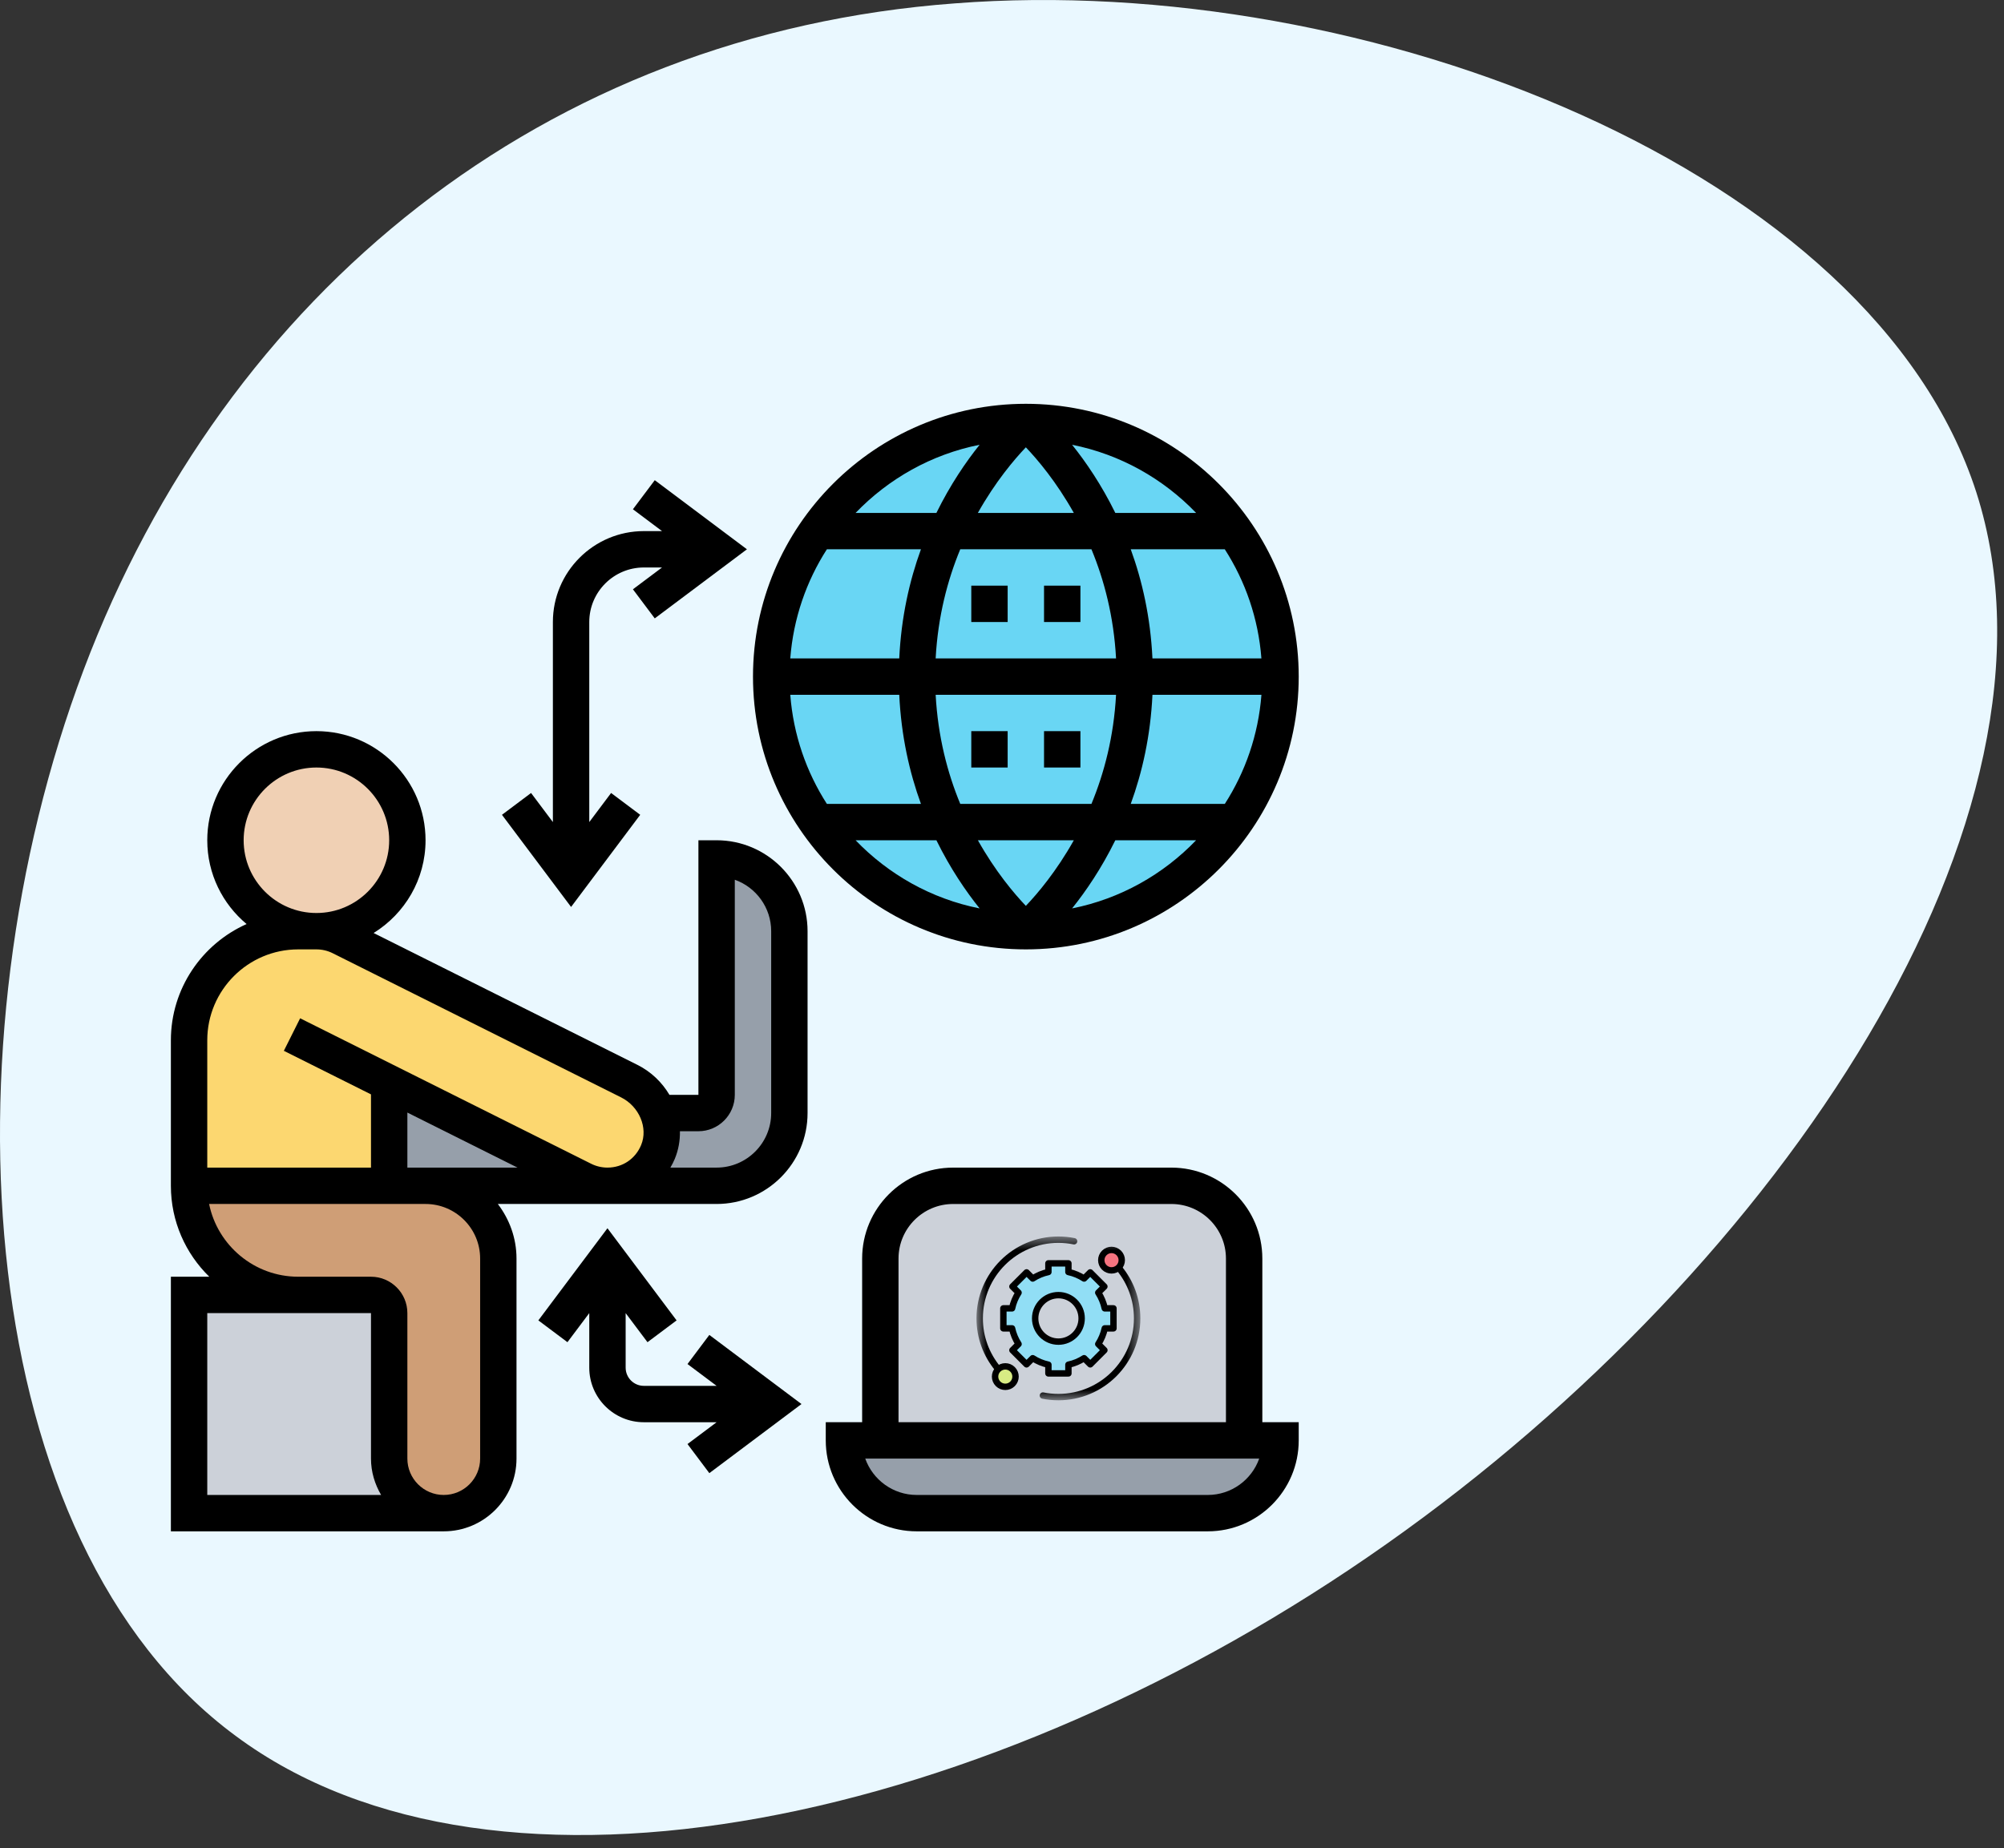 <svg xmlns="http://www.w3.org/2000/svg" width="129" height="119" viewBox="0 0 129 119" fill="none"><rect x="0" y="0" width="129" height="119" fill="#333333" stroke="none"/><path d="M127.221 31.706C133.91 52.595 114.667 81.511 89.25 99.416C63.73 117.424 32.036 124.316 15.161 111.764C-1.716 99.313 -3.774 67.413 5.384 43.128C14.543 18.843 35.021 2.177 61.467 0.217C88.016 -1.841 120.533 10.919 127.221 31.706Z" fill="#EAF8FF"></path><path d="M25.051 93.916C25.051 95.859 26.62 97.429 28.564 97.429H12.171V83.377H19.197H21.538H23.88C24.524 83.377 25.051 83.904 25.051 84.548V93.916Z" fill="#CCD1D9"></path><path d="M32.077 81.035V93.916C32.077 94.888 31.679 95.766 31.047 96.398C30.414 97.031 29.536 97.429 28.564 97.429C26.62 97.429 25.051 95.86 25.051 93.916V84.548C25.051 83.904 24.524 83.377 23.88 83.377H21.538H19.197C15.321 83.377 12.171 80.228 12.171 76.352H25.051H27.393C29.981 76.352 32.077 78.448 32.077 81.035Z" fill="#CF9E76"></path><path d="M42.358 71.668C42.674 72.452 42.698 73.342 42.358 74.174C41.796 75.508 40.532 76.352 39.103 76.352C38.564 76.352 38.026 76.223 37.534 75.989L25.051 69.736V76.352H12.171V66.984C12.171 63.108 15.321 59.958 19.197 59.958H20.367C20.906 59.958 21.445 60.087 21.936 60.321L40.496 69.607C41.375 70.052 42.042 70.801 42.358 71.668Z" fill="#FCD770"></path><path d="M20.367 59.958C23.601 59.958 26.222 57.336 26.222 54.103C26.222 50.869 23.601 48.248 20.367 48.248C17.134 48.248 14.513 50.869 14.513 54.103C14.513 57.336 17.134 59.958 20.367 59.958Z" fill="#F0D0B4"></path><path d="M39.103 76.351H27.394H25.052V69.735L37.534 75.988C38.026 76.222 38.565 76.351 39.103 76.351Z" fill="#969FAA"></path><path d="M66.035 59.958C75.089 59.958 82.429 52.618 82.429 43.564C82.429 34.511 75.089 27.171 66.035 27.171C56.981 27.171 49.642 34.511 49.642 43.564C49.642 52.618 56.981 59.958 66.035 59.958Z" fill="#69D6F4"></path><path d="M42.359 74.174C42.698 73.342 42.675 72.453 42.359 71.668H42.37H44.958C45.602 71.668 46.129 71.141 46.129 70.497V55.274C48.717 55.274 50.813 57.37 50.813 59.958V71.668C50.813 74.256 48.717 76.352 46.129 76.352H39.103C40.532 76.352 41.797 75.509 42.359 74.174Z" fill="#969FAA"></path><path d="M80.087 92.745H82.429C82.429 94.033 81.902 95.204 81.059 96.059C80.204 96.902 79.033 97.429 77.745 97.429H59.01C56.422 97.429 54.326 95.333 54.326 92.745H56.668H80.087Z" fill="#969FAA"></path><path d="M80.087 81.035V92.745H56.668V81.035C56.668 78.448 58.764 76.352 61.352 76.352H75.403C77.991 76.352 80.087 78.448 80.087 81.035Z" fill="#CCD1D9"></path><mask id="mask0_544_2379" style="mask-type:luminance" maskUnits="userSpaceOnUse" x="62" y="79" width="12" height="12"><path d="M62.857 79.615H73.404V90.162H62.857V79.615Z" fill="white"></path></mask><g mask="url(#mask0_544_2379)"><path d="M72.016 81.606C71.758 81.863 71.341 81.863 71.084 81.606C70.826 81.348 70.826 80.931 71.084 80.674C71.341 80.416 71.758 80.416 72.016 80.674C72.273 80.931 72.273 81.348 72.016 81.606Z" fill="#F5737F"></path><path d="M65.179 89.103C64.922 89.36 64.504 89.36 64.247 89.103C63.989 88.845 63.989 88.428 64.247 88.171C64.504 87.913 64.922 87.913 65.179 88.171C65.436 88.428 65.436 88.845 65.179 89.103Z" fill="#D8EC84"></path><path d="M72.016 81.606C71.758 81.863 71.341 81.863 71.084 81.606C70.826 81.348 70.826 80.931 71.084 80.674C71.341 80.416 71.758 80.416 72.016 80.674C72.273 80.931 72.273 81.348 72.016 81.606Z" stroke="black" stroke-width="0.412" stroke-miterlimit="10" stroke-linecap="round" stroke-linejoin="round"></path><path d="M65.179 89.103C64.922 89.36 64.504 89.36 64.247 89.103C63.989 88.845 63.989 88.428 64.247 88.171C64.504 87.913 64.922 87.913 65.179 88.171C65.436 88.428 65.436 88.845 65.179 89.103Z" stroke="black" stroke-width="0.412" stroke-miterlimit="10" stroke-linecap="round" stroke-linejoin="round"></path><path d="M67.132 89.858C67.455 89.922 67.789 89.956 68.131 89.956C70.93 89.956 73.199 87.687 73.199 84.888C73.199 83.667 72.767 82.546 72.046 81.671" stroke="black" stroke-width="0.412" stroke-miterlimit="10" stroke-linecap="round" stroke-linejoin="round"></path><path d="M69.14 79.922C68.814 79.856 68.477 79.821 68.131 79.821C65.333 79.821 63.064 82.09 63.064 84.889C63.064 86.111 63.496 87.231 64.216 88.106" stroke="black" stroke-width="0.412" stroke-miterlimit="10" stroke-linecap="round" stroke-linejoin="round"></path><path d="M68.131 86.385C67.305 86.385 66.635 85.715 66.635 84.888C66.635 84.062 67.305 83.392 68.131 83.392C68.957 83.392 69.627 84.062 69.627 84.888C69.627 85.715 68.957 86.385 68.131 86.385ZM71.115 84.243C71.036 83.877 70.893 83.536 70.696 83.232L71.091 82.838L70.18 81.927L69.785 82.322C69.481 82.125 69.141 81.981 68.775 81.903V81.345H67.487V81.903C67.122 81.981 66.781 82.125 66.477 82.322L66.083 81.927L65.171 82.838L65.566 83.232C65.37 83.536 65.226 83.877 65.148 84.243H64.588L64.588 85.531H65.148C65.226 85.896 65.37 86.237 65.566 86.541L65.17 86.937L66.08 87.848L66.477 87.452C66.781 87.648 67.122 87.792 67.487 87.87V88.432H68.775V87.87C69.141 87.792 69.482 87.648 69.785 87.452L70.182 87.848L71.092 86.937L70.696 86.541C70.893 86.237 71.036 85.896 71.115 85.531H71.675V84.243H71.115Z" fill="#91DEF5"></path><path d="M68.131 86.385C67.305 86.385 66.635 85.715 66.635 84.888C66.635 84.062 67.305 83.392 68.131 83.392C68.957 83.392 69.627 84.062 69.627 84.888C69.627 85.715 68.957 86.385 68.131 86.385ZM71.115 84.243C71.036 83.877 70.893 83.536 70.696 83.232L71.091 82.838L70.18 81.927L69.785 82.322C69.481 82.125 69.141 81.981 68.775 81.903V81.345H67.487V81.903C67.122 81.981 66.781 82.125 66.477 82.322L66.083 81.927L65.171 82.838L65.566 83.232C65.37 83.536 65.226 83.877 65.148 84.243H64.588L64.588 85.531H65.148C65.226 85.896 65.37 86.237 65.566 86.541L65.17 86.937L66.08 87.848L66.477 87.452C66.781 87.648 67.122 87.792 67.487 87.87V88.432H68.775V87.87C69.141 87.792 69.482 87.648 69.785 87.452L70.182 87.848L71.092 86.937L70.696 86.541C70.893 86.237 71.036 85.896 71.115 85.531H71.675V84.243H71.115Z" stroke="black" stroke-width="0.412" stroke-miterlimit="10" stroke-linecap="round" stroke-linejoin="round"></path></g><path d="M46.129 54.103H44.958V70.496H43.094C42.621 69.697 41.922 69.01 41.026 68.562L24.05 60.075C26.053 58.836 27.393 56.626 27.393 54.103C27.393 50.228 24.242 47.077 20.368 47.077C16.493 47.077 13.342 50.228 13.342 54.103C13.342 56.269 14.328 58.207 15.874 59.498C13.007 60.775 11 63.648 11 66.984V76.351C11 78.644 11.948 80.717 13.472 82.206H11V98.6H28.564C31.148 98.6 33.248 96.499 33.248 93.916V81.035C33.248 79.712 32.791 78.504 32.047 77.522H46.129C49.357 77.522 51.984 74.896 51.984 71.668V59.958C51.984 56.729 49.357 54.103 46.129 54.103ZM20.368 49.419C22.951 49.419 25.052 51.52 25.052 54.103C25.052 56.686 22.951 58.787 20.368 58.787C17.785 58.787 15.684 56.686 15.684 54.103C15.684 51.52 17.785 49.419 20.368 49.419ZM19.197 61.129H20.368C20.728 61.129 21.089 61.213 21.41 61.373L39.978 70.657C41.149 71.242 41.73 72.621 41.271 73.726C40.9 74.623 40.068 75.18 39.102 75.18C38.743 75.18 38.382 75.096 38.061 74.936L19.32 65.566L18.272 67.66L23.881 70.465V75.18H13.342V66.984C13.342 63.755 15.968 61.129 19.197 61.129ZM33.313 75.18H27.393H26.223V71.636L33.313 75.18ZM13.342 84.548H19.197H21.539H23.881V93.916C23.881 94.773 24.129 95.566 24.532 96.258H13.342V84.548ZM30.907 81.035V93.916C30.907 95.207 29.856 96.258 28.564 96.258C27.273 96.258 26.223 95.207 26.223 93.916V84.548C26.223 83.257 25.172 82.206 23.881 82.206H21.539H19.197C16.37 82.206 14.005 80.191 13.46 77.522H23.881H25.052H27.393C29.33 77.522 30.907 79.098 30.907 81.035ZM49.642 71.668C49.642 73.604 48.066 75.18 46.129 75.18H43.154C43.257 75.001 43.354 74.819 43.435 74.623C43.675 74.043 43.779 73.438 43.768 72.838H44.958C46.25 72.838 47.3 71.788 47.3 70.496V56.645C48.663 57.129 49.642 58.431 49.642 59.958V71.668Z" fill="black"></path><path d="M66.035 61.129C75.721 61.129 83.6 53.25 83.6 43.565C83.6 33.879 75.721 26 66.035 26C56.35 26 48.471 33.879 48.471 43.565C48.471 53.25 56.35 61.129 66.035 61.129ZM66.035 28.802C66.79 29.593 67.996 31.016 69.123 33.026H62.946C64.075 31.016 65.281 29.593 66.035 28.802ZM70.258 35.368C71.076 37.343 71.696 39.697 71.842 42.394H60.229C60.374 39.697 60.994 37.343 61.813 35.368H70.258ZM81.198 42.394H74.184C74.058 39.738 73.525 37.391 72.787 35.368H78.842C80.164 37.426 81.002 39.82 81.198 42.394ZM66.035 58.327C65.281 57.536 64.076 56.113 62.948 54.103H69.124C67.995 56.114 66.79 57.536 66.035 58.327ZM61.813 51.761C60.994 49.786 60.375 47.432 60.229 44.736H71.842C71.697 47.432 71.076 49.786 70.258 51.761H61.813ZM74.185 44.736H81.2C81.002 47.309 80.165 49.703 78.844 51.761H72.788C73.526 49.738 74.059 47.391 74.185 44.736ZM57.886 42.394H50.871C51.069 39.82 51.905 37.426 53.227 35.368H59.282C58.545 37.391 58.012 39.738 57.886 42.394ZM57.886 44.736C58.012 47.391 58.545 49.738 59.282 51.761H53.227C51.905 49.703 51.068 47.309 50.871 44.736H57.886ZM55.076 54.103H60.277C61.175 55.93 62.179 57.395 63.059 58.491C59.953 57.873 57.191 56.302 55.076 54.103ZM69.012 58.491C69.891 57.395 70.896 55.93 71.794 54.103H76.995C74.88 56.302 72.118 57.873 69.012 58.491ZM76.995 33.026H71.794C70.896 31.199 69.891 29.734 69.012 28.638C72.118 29.256 74.88 30.827 76.995 33.026ZM63.059 28.638C62.179 29.734 61.176 31.199 60.277 33.026H55.076C57.191 30.827 59.953 29.256 63.059 28.638Z" fill="black"></path><path d="M62.523 37.709H64.864V40.051H62.523V37.709Z" fill="black"></path><path d="M67.206 37.709H69.548V40.051H67.206V37.709Z" fill="black"></path><path d="M62.523 47.077H64.864V49.419H62.523V47.077Z" fill="black"></path><path d="M67.206 47.077H69.548V49.419H67.206V47.077Z" fill="black"></path><path d="M41.211 52.464L39.337 51.059L37.932 52.932V40.051C37.932 38.115 39.508 36.539 41.445 36.539H42.616L40.742 37.944L42.148 39.817L48.081 35.368L42.148 30.918L40.742 32.791L42.616 34.197H41.445C38.217 34.197 35.59 36.823 35.59 40.051V52.932L34.185 51.059L32.312 52.464L36.761 58.397L41.211 52.464Z" fill="black"></path><path d="M44.255 87.828L46.129 89.233H41.445C40.8 89.233 40.274 88.708 40.274 88.062V84.549L41.679 86.422L43.553 85.018L39.103 79.084L34.654 85.017L36.527 86.421L37.932 84.549V88.062C37.932 89.999 39.508 91.575 41.445 91.575H46.129L44.255 92.98L45.661 94.853L51.593 90.404L45.661 85.954L44.255 87.828Z" fill="black"></path><path d="M81.258 81.035C81.258 77.807 78.632 75.181 75.403 75.181H61.352C58.123 75.181 55.497 77.807 55.497 81.035V91.574H53.155V92.745C53.155 95.974 55.782 98.6 59.01 98.6H77.745C80.974 98.6 83.6 95.974 83.6 92.745V91.574H81.258V81.035ZM57.839 81.035C57.839 79.099 59.415 77.523 61.352 77.523H75.403C77.34 77.523 78.916 79.099 78.916 81.035V91.574H57.839V81.035ZM77.745 96.258H59.01C57.483 96.258 56.181 95.279 55.697 93.916H81.057C80.574 95.279 79.272 96.258 77.745 96.258Z" fill="black"></path></svg>